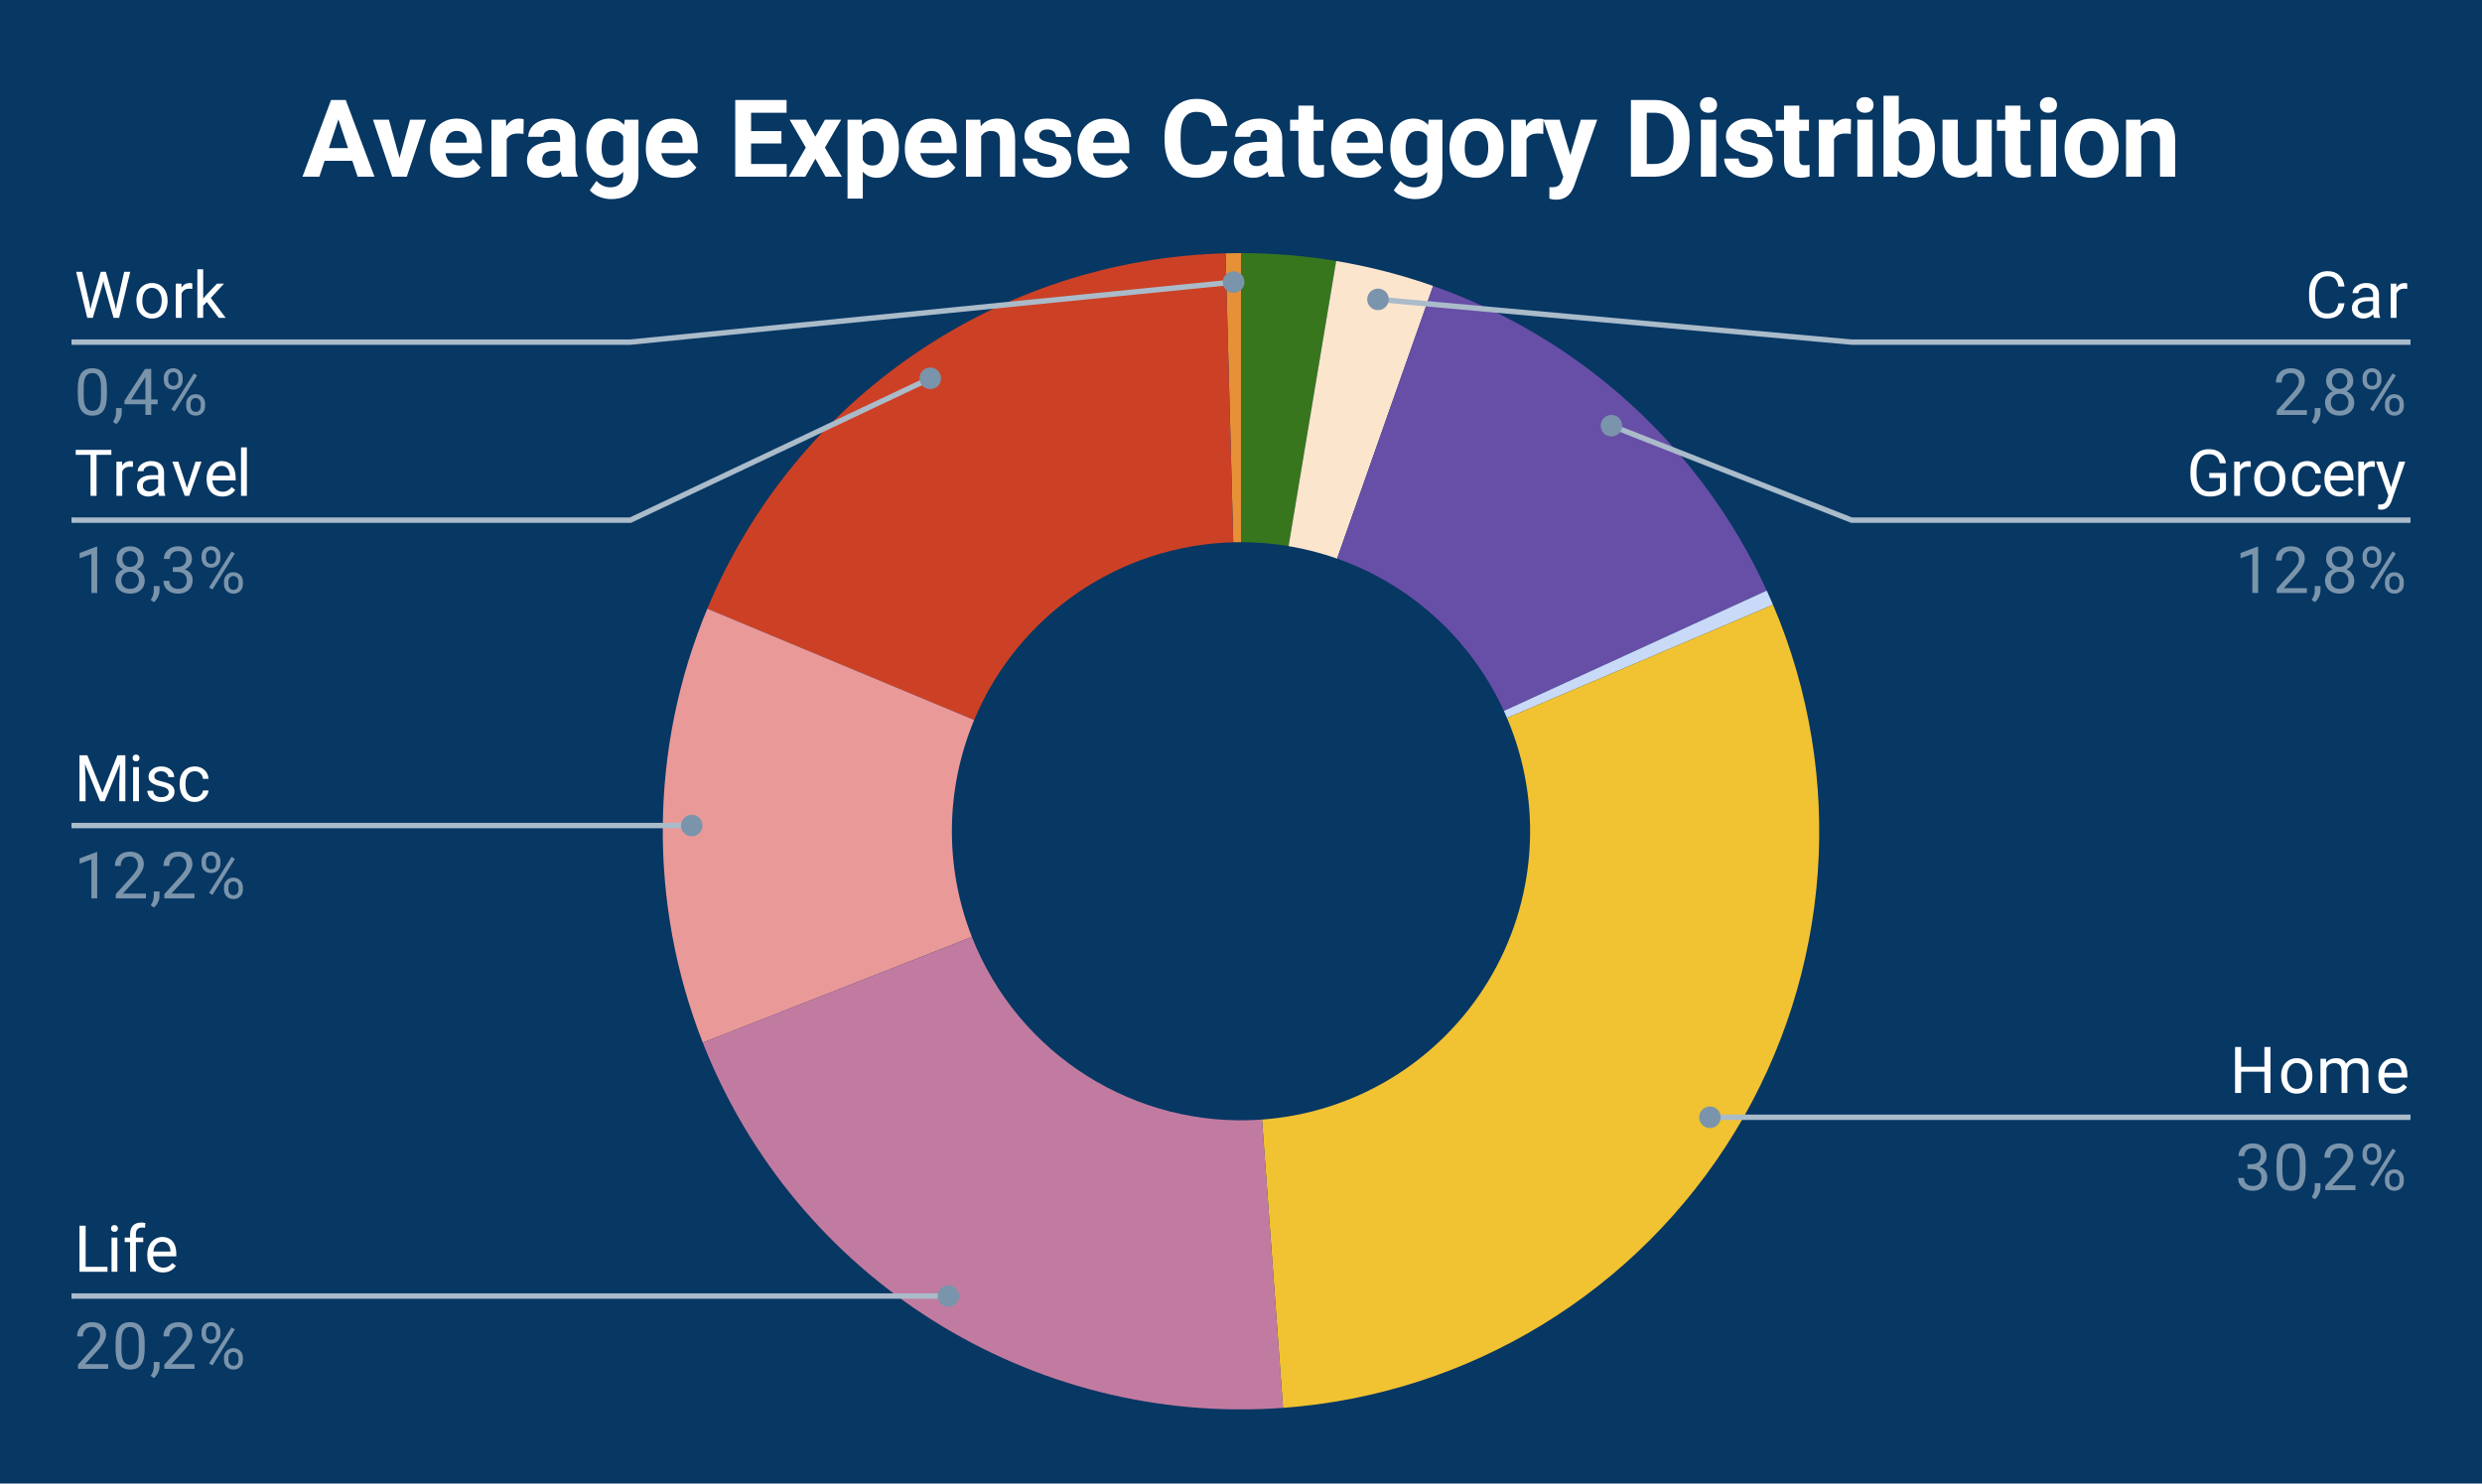 <svg version="1.1" viewBox="0.0 0.0 460.0 275.0" fill="none" stroke="none" stroke-linecap="square" stroke-miterlimit="10" width="460" height="275" xmlns:xlink="http://www.w3.org/1999/xlink" xmlns="http://www.w3.org/2000/svg"><path fill="#073763" d="M0 0L460.0 0L460.0 275.0L0 275.0L0 0Z" fill-rule="nonzero"/><path fill="#38761d" d="M230.0 46.917C235.91 46.917 241.811 47.406 247.64 48.378L238.82 101.231C235.905 100.744 232.955 100.5 230.0 100.5Z" fill-rule="nonzero"/><path fill="#fce5cd" d="M247.64 48.378C253.753 49.399 259.765 50.947 265.61 53.006L247.805 103.545C244.883 102.515 241.876 101.741 238.82 101.231Z" fill-rule="nonzero"/><path fill="#674ea7" d="M265.61 53.006C293.026 62.665 315.342 83.046 327.441 109.475L278.721 131.779C272.671 118.565 261.513 108.374 247.805 103.545Z" fill-rule="nonzero"/><path fill="#c9daf8" d="M327.441 109.475C327.839 110.344 328.226 111.219 328.6 112.098L279.3 133.091C279.113 132.651 278.92 132.214 278.721 131.779Z" fill-rule="nonzero"/><path fill="#f1c232" d="M328.6 112.098C342.156 143.933 339.507 180.354 321.488 209.893C303.469 239.431 272.297 258.452 237.788 260.967L233.894 207.525C251.148 206.268 266.734 196.757 275.744 181.988C284.753 167.219 286.078 149.008 279.3 133.091Z" fill-rule="nonzero"/><path fill="#e69138" d="M227.136 46.955C228.091 46.929 229.045 46.917 230.0 46.917L230.0 100.5C229.523 100.5 229.045 100.506 228.568 100.519Z" fill-rule="nonzero"/><path fill="#cc4125" d="M131.09 112.833C147.338 73.875 184.941 48.083 227.136 46.955L228.568 100.519C207.47 101.083 188.669 113.979 180.545 133.458Z" fill-rule="nonzero"/><path fill="#ea9999" d="M130.255 193.272C120.078 167.368 120.378 138.52 131.09 112.833L180.545 133.458C175.189 146.302 175.039 160.725 180.128 173.677Z" fill-rule="nonzero"/><path fill="#c27ba0" d="M237.788 260.967C190.989 264.377 147.414 236.945 130.255 193.272L180.128 173.677C188.707 195.514 210.494 209.23 233.894 207.525Z" fill-rule="nonzero"/><path fill="#ffffff" d="M16.578 56.229L16.75 57.354L16.984 56.339L18.672 50.385L19.625 50.385L21.266 56.339L21.5 57.37L21.688 56.214L23.016 50.385L24.141 50.385L22.078 58.917L21.047 58.917L19.281 52.698L19.156 52.042L19.016 52.698L17.203 58.917L16.172 58.917L14.109 50.385L15.234 50.385L16.578 56.229ZM25.281 55.682Q25.281 54.76 25.641 54.01Q26.016 53.26 26.672 52.87Q27.328 52.464 28.156 52.464Q29.453 52.464 30.25 53.354Q31.062 54.245 31.062 55.745L31.062 55.823Q31.062 56.745 30.703 57.479Q30.344 58.214 29.688 58.635Q29.031 59.042 28.172 59.042Q26.891 59.042 26.078 58.151Q25.281 57.245 25.281 55.76L25.281 55.682ZM26.375 55.823Q26.375 56.87 26.859 57.51Q27.359 58.151 28.172 58.151Q29.0 58.151 29.484 57.51Q29.969 56.854 29.969 55.682Q29.969 54.651 29.469 54.01Q28.984 53.354 28.156 53.354Q27.359 53.354 26.859 53.995Q26.375 54.62 26.375 55.823ZM35.641 53.542Q35.391 53.51 35.109 53.51Q34.031 53.51 33.656 54.417L33.656 58.917L32.578 58.917L32.578 52.573L33.625 52.573L33.641 53.307Q34.172 52.464 35.156 52.464Q35.469 52.464 35.641 52.542L35.641 53.542ZM38.344 55.979L37.656 56.682L37.656 58.917L36.578 58.917L36.578 49.917L37.656 49.917L37.656 55.354L38.234 54.667L40.219 52.573L41.531 52.573L39.062 55.229L41.828 58.917L40.547 58.917L38.344 55.979Z" fill-rule="nonzero"/><path fill="#7a94ab" d="M19.812 73.276Q19.812 75.182 19.156 76.12Q18.516 77.042 17.125 77.042Q15.766 77.042 15.109 76.135Q14.453 75.229 14.422 73.417L14.422 71.979Q14.422 70.089 15.062 69.182Q15.719 68.26 17.109 68.26Q18.484 68.26 19.141 69.151Q19.797 70.026 19.812 71.87L19.812 73.276ZM18.719 71.792Q18.719 70.417 18.328 69.792Q17.953 69.151 17.109 69.151Q16.281 69.151 15.891 69.792Q15.516 70.417 15.516 71.714L15.516 73.448Q15.516 74.823 15.906 75.495Q16.312 76.151 17.125 76.151Q17.922 76.151 18.312 75.526Q18.703 74.901 18.719 73.573L18.719 71.792ZM21.531 78.62L20.922 78.198Q21.469 77.432 21.5 76.604L21.5 75.635L22.562 75.635L22.562 76.479Q22.562 77.073 22.266 77.667Q21.969 78.26 21.531 78.62ZM28.031 74.057L29.219 74.057L29.219 74.932L28.031 74.932L28.031 76.917L26.953 76.917L26.953 74.932L23.062 74.932L23.062 74.292L26.875 68.385L28.031 68.385L28.031 74.057ZM24.297 74.057L26.953 74.057L26.953 69.87L26.812 70.104L24.297 74.057ZM30.359 70.026Q30.359 69.26 30.844 68.76Q31.344 68.26 32.109 68.26Q32.891 68.26 33.375 68.76Q33.859 69.26 33.859 70.057L33.859 70.479Q33.859 71.245 33.359 71.745Q32.875 72.229 32.125 72.229Q31.359 72.229 30.859 71.745Q30.359 71.245 30.359 70.432L30.359 70.026ZM31.172 70.479Q31.172 70.932 31.422 71.229Q31.688 71.526 32.125 71.526Q32.547 71.526 32.797 71.245Q33.047 70.948 33.047 70.448L33.047 70.026Q33.047 69.573 32.797 69.276Q32.547 68.964 32.109 68.964Q31.672 68.964 31.422 69.276Q31.172 69.573 31.172 70.042L31.172 70.479ZM34.516 74.823Q34.516 74.057 35.0 73.573Q35.5 73.073 36.266 73.073Q37.031 73.073 37.516 73.573Q38.016 74.057 38.016 74.87L38.016 75.276Q38.016 76.042 37.531 76.542Q37.047 77.042 36.281 77.042Q35.516 77.042 35.016 76.557Q34.516 76.057 34.516 75.245L34.516 74.823ZM35.328 75.276Q35.328 75.745 35.578 76.042Q35.844 76.339 36.281 76.339Q36.703 76.339 36.953 76.057Q37.203 75.76 37.203 75.26L37.203 74.823Q37.203 74.354 36.938 74.073Q36.688 73.776 36.266 73.776Q35.844 73.776 35.578 74.073Q35.328 74.354 35.328 74.854L35.328 75.276ZM32.375 76.276L31.75 75.885L35.922 69.214L36.531 69.604L32.375 76.276Z" fill-rule="nonzero"/><path stroke="#aabbca" stroke-width="1.0" stroke-linecap="butt" d="M13.75 63.417L116.833 63.417L228.64 52.284" fill-rule="nonzero"/><path fill="#7a94ab" d="M230.64 52.284C230.64 51.18 229.744 50.284 228.64 50.284C227.535 50.284 226.64 51.18 226.64 52.284C226.64 53.389 227.535 54.284 228.64 54.284C229.744 54.284 230.64 53.389 230.64 52.284" fill-rule="nonzero"/><path fill="#ffffff" d="M20.641 84.307L17.891 84.307L17.891 91.917L16.781 91.917L16.781 84.307L14.031 84.307L14.031 83.385L20.641 83.385L20.641 84.307ZM24.641 86.542Q24.391 86.51 24.109 86.51Q23.031 86.51 22.656 87.417L22.656 91.917L21.578 91.917L21.578 85.573L22.625 85.573L22.641 86.307Q23.172 85.464 24.156 85.464Q24.469 85.464 24.641 85.542L24.641 86.542ZM29.484 91.917Q29.391 91.729 29.328 91.245Q28.578 92.042 27.531 92.042Q26.594 92.042 25.984 91.51Q25.391 90.979 25.391 90.151Q25.391 89.167 26.141 88.62Q26.891 88.073 28.266 88.073L29.312 88.073L29.312 87.573Q29.312 87.01 28.969 86.682Q28.641 86.339 27.969 86.339Q27.391 86.339 27.0 86.635Q26.609 86.917 26.609 87.339L25.516 87.339Q25.516 86.854 25.844 86.417Q26.188 85.979 26.766 85.729Q27.344 85.464 28.031 85.464Q29.141 85.464 29.75 86.01Q30.375 86.557 30.406 87.51L30.406 90.432Q30.406 91.307 30.625 91.823L30.625 91.917L29.484 91.917ZM27.688 91.089Q28.203 91.089 28.656 90.823Q29.109 90.557 29.312 90.135L29.312 88.839L28.469 88.839Q26.469 88.839 26.469 90.01Q26.469 90.51 26.812 90.807Q27.156 91.089 27.688 91.089ZM34.656 90.448L36.234 85.573L37.344 85.573L35.062 91.917L34.234 91.917L31.938 85.573L33.047 85.573L34.656 90.448ZM41.203 92.042Q39.906 92.042 39.094 91.198Q38.297 90.339 38.297 88.917L38.297 88.729Q38.297 87.776 38.656 87.042Q39.016 86.292 39.656 85.885Q40.312 85.464 41.062 85.464Q42.297 85.464 42.984 86.276Q43.672 87.089 43.672 88.604L43.672 89.057L39.375 89.057Q39.406 89.995 39.922 90.573Q40.453 91.151 41.266 91.151Q41.828 91.151 42.219 90.917Q42.625 90.682 42.938 90.292L43.594 90.807Q42.797 92.042 41.203 92.042ZM41.062 86.354Q40.406 86.354 39.953 86.839Q39.516 87.307 39.422 88.167L42.594 88.167L42.594 88.089Q42.547 87.26 42.141 86.807Q41.75 86.354 41.062 86.354ZM45.75 91.917L44.672 91.917L44.672 82.917L45.75 82.917L45.75 91.917Z" fill-rule="nonzero"/><path fill="#7a94ab" d="M18.016 109.917L16.938 109.917L16.938 102.698L14.75 103.495L14.75 102.51L17.859 101.339L18.016 101.339L18.016 109.917ZM26.641 103.604Q26.641 104.245 26.297 104.745Q25.953 105.245 25.391 105.526Q26.047 105.807 26.438 106.37Q26.828 106.917 26.828 107.62Q26.828 108.714 26.078 109.385Q25.344 110.042 24.125 110.042Q22.891 110.042 22.141 109.385Q21.406 108.714 21.406 107.62Q21.406 106.917 21.781 106.37Q22.156 105.807 22.828 105.526Q22.266 105.245 21.938 104.745Q21.609 104.245 21.609 103.604Q21.609 102.526 22.297 101.901Q22.984 101.26 24.125 101.26Q25.25 101.26 25.938 101.901Q26.641 102.526 26.641 103.604ZM25.75 107.589Q25.75 106.87 25.297 106.432Q24.844 105.979 24.109 105.979Q23.375 105.979 22.922 106.432Q22.484 106.87 22.484 107.604Q22.484 108.323 22.922 108.745Q23.359 109.151 24.125 109.151Q24.875 109.151 25.312 108.729Q25.75 108.307 25.75 107.589ZM24.125 102.151Q23.484 102.151 23.078 102.557Q22.688 102.948 22.688 103.635Q22.688 104.276 23.078 104.682Q23.469 105.089 24.109 105.089Q24.766 105.089 25.156 104.682Q25.547 104.276 25.547 103.635Q25.547 102.979 25.141 102.573Q24.734 102.151 24.125 102.151ZM28.531 111.62L27.922 111.198Q28.469 110.432 28.5 109.604L28.5 108.635L29.562 108.635L29.562 109.479Q29.562 110.073 29.266 110.667Q28.969 111.26 28.531 111.62ZM32.031 105.12L32.844 105.12Q33.625 105.104 34.062 104.714Q34.5 104.323 34.5 103.651Q34.5 102.151 33.0 102.151Q32.297 102.151 31.875 102.557Q31.469 102.964 31.469 103.62L30.375 103.62Q30.375 102.604 31.109 101.932Q31.859 101.26 33.0 101.26Q34.203 101.26 34.891 101.901Q35.578 102.542 35.578 103.682Q35.578 104.245 35.219 104.76Q34.859 105.276 34.234 105.542Q34.938 105.76 35.312 106.276Q35.703 106.792 35.703 107.542Q35.703 108.682 34.953 109.37Q34.203 110.042 33.0 110.042Q31.812 110.042 31.047 109.385Q30.297 108.729 30.297 107.667L31.391 107.667Q31.391 108.339 31.828 108.745Q32.266 109.151 33.016 109.151Q33.797 109.151 34.203 108.745Q34.625 108.323 34.625 107.557Q34.625 106.823 34.172 106.432Q33.719 106.026 32.844 106.01L32.031 106.01L32.031 105.12ZM37.359 103.026Q37.359 102.26 37.844 101.76Q38.344 101.26 39.109 101.26Q39.891 101.26 40.375 101.76Q40.859 102.26 40.859 103.057L40.859 103.479Q40.859 104.245 40.359 104.745Q39.875 105.229 39.125 105.229Q38.359 105.229 37.859 104.745Q37.359 104.245 37.359 103.432L37.359 103.026ZM38.172 103.479Q38.172 103.932 38.422 104.229Q38.688 104.526 39.125 104.526Q39.547 104.526 39.797 104.245Q40.047 103.948 40.047 103.448L40.047 103.026Q40.047 102.573 39.797 102.276Q39.547 101.964 39.109 101.964Q38.672 101.964 38.422 102.276Q38.172 102.573 38.172 103.042L38.172 103.479ZM41.516 107.823Q41.516 107.057 42.0 106.573Q42.5 106.073 43.266 106.073Q44.031 106.073 44.516 106.573Q45.016 107.057 45.016 107.87L45.016 108.276Q45.016 109.042 44.531 109.542Q44.047 110.042 43.281 110.042Q42.516 110.042 42.016 109.557Q41.516 109.057 41.516 108.245L41.516 107.823ZM42.328 108.276Q42.328 108.745 42.578 109.042Q42.844 109.339 43.281 109.339Q43.703 109.339 43.953 109.057Q44.203 108.76 44.203 108.26L44.203 107.823Q44.203 107.354 43.938 107.073Q43.688 106.776 43.266 106.776Q42.844 106.776 42.578 107.073Q42.328 107.354 42.328 107.854L42.328 108.276ZM39.375 109.276L38.75 108.885L42.922 102.214L43.531 102.604L39.375 109.276Z" fill-rule="nonzero"/><path stroke="#aabbca" stroke-width="1.0" stroke-linecap="butt" d="M13.75 96.417L116.833 96.417L172.414 70.126" fill-rule="nonzero"/><path fill="#7a94ab" d="M174.414 70.126C174.414 69.022 173.518 68.126 172.414 68.126C171.309 68.126 170.414 69.022 170.414 70.126C170.414 71.231 171.309 72.126 172.414 72.126C173.518 72.126 174.414 71.231 174.414 70.126" fill-rule="nonzero"/><path fill="#ffffff" d="M16.188 139.995L18.984 146.948L21.766 139.995L23.234 139.995L23.234 148.527L22.109 148.527L22.109 145.198L22.219 141.62L19.406 148.527L18.547 148.527L15.75 141.636L15.859 145.198L15.859 148.527L14.734 148.527L14.734 139.995L16.188 139.995ZM25.75 148.527L24.672 148.527L24.672 142.183L25.75 142.183L25.75 148.527ZM24.578 140.511Q24.578 140.245 24.734 140.058Q24.906 139.87 25.219 139.87Q25.531 139.87 25.688 140.058Q25.859 140.245 25.859 140.511Q25.859 140.761 25.688 140.948Q25.531 141.12 25.219 141.12Q24.906 141.12 24.734 140.948Q24.578 140.761 24.578 140.511ZM31.266 146.839Q31.266 146.402 30.922 146.167Q30.594 145.917 29.766 145.745Q28.953 145.573 28.469 145.323Q27.984 145.073 27.75 144.745Q27.531 144.402 27.531 143.933Q27.531 143.152 28.188 142.62Q28.844 142.073 29.875 142.073Q30.953 142.073 31.609 142.636Q32.281 143.183 32.281 144.042L31.203 144.042Q31.203 143.605 30.812 143.292Q30.438 142.964 29.875 142.964Q29.281 142.964 28.938 143.23Q28.609 143.48 28.609 143.886Q28.609 144.277 28.922 144.48Q29.234 144.683 30.047 144.87Q30.859 145.042 31.359 145.292Q31.859 145.542 32.094 145.902Q32.344 146.261 32.344 146.761Q32.344 147.62 31.656 148.136Q30.984 148.652 29.906 148.652Q29.141 148.652 28.547 148.386Q27.969 148.105 27.641 147.62Q27.312 147.136 27.312 146.573L28.391 146.573Q28.422 147.12 28.828 147.448Q29.234 147.761 29.906 147.761Q30.516 147.761 30.891 147.511Q31.266 147.261 31.266 146.839ZM36.109 147.761Q36.688 147.761 37.125 147.417Q37.562 147.058 37.609 146.527L38.641 146.527Q38.609 147.073 38.25 147.573Q37.906 148.058 37.328 148.355Q36.766 148.652 36.109 148.652Q34.812 148.652 34.047 147.792Q33.297 146.917 33.297 145.417L33.297 145.23Q33.297 144.308 33.625 143.589Q33.969 142.87 34.594 142.48Q35.234 142.073 36.109 142.073Q37.172 142.073 37.875 142.714Q38.594 143.339 38.641 144.37L37.609 144.37Q37.562 143.745 37.141 143.355Q36.719 142.964 36.109 142.964Q35.281 142.964 34.828 143.558Q34.375 144.152 34.375 145.277L34.375 145.48Q34.375 146.573 34.828 147.167Q35.281 147.761 36.109 147.761Z" fill-rule="nonzero"/><path fill="#7a94ab" d="M18.016 166.527L16.938 166.527L16.938 159.308L14.75 160.105L14.75 159.12L17.859 157.948L18.016 157.948L18.016 166.527ZM27.047 166.527L21.453 166.527L21.453 165.745L24.406 162.464Q25.062 161.714 25.312 161.261Q25.562 160.792 25.562 160.292Q25.562 159.62 25.156 159.198Q24.766 158.761 24.078 158.761Q23.281 158.761 22.828 159.23Q22.375 159.683 22.375 160.511L21.297 160.511Q21.297 159.323 22.047 158.605Q22.812 157.87 24.078 157.87Q25.281 157.87 25.969 158.495Q26.656 159.12 26.656 160.167Q26.656 161.417 25.047 163.167L22.766 165.636L27.047 165.636L27.047 166.527ZM28.531 168.23L27.922 167.808Q28.469 167.042 28.5 166.214L28.5 165.245L29.562 165.245L29.562 166.089Q29.562 166.683 29.266 167.277Q28.969 167.87 28.531 168.23ZM36.047 166.527L30.453 166.527L30.453 165.745L33.406 162.464Q34.062 161.714 34.312 161.261Q34.562 160.792 34.562 160.292Q34.562 159.62 34.156 159.198Q33.766 158.761 33.078 158.761Q32.281 158.761 31.828 159.23Q31.375 159.683 31.375 160.511L30.297 160.511Q30.297 159.323 31.047 158.605Q31.812 157.87 33.078 157.87Q34.281 157.87 34.969 158.495Q35.656 159.12 35.656 160.167Q35.656 161.417 34.047 163.167L31.766 165.636L36.047 165.636L36.047 166.527ZM37.359 159.636Q37.359 158.87 37.844 158.37Q38.344 157.87 39.109 157.87Q39.891 157.87 40.375 158.37Q40.859 158.87 40.859 159.667L40.859 160.089Q40.859 160.855 40.359 161.355Q39.875 161.839 39.125 161.839Q38.359 161.839 37.859 161.355Q37.359 160.855 37.359 160.042L37.359 159.636ZM38.172 160.089Q38.172 160.542 38.422 160.839Q38.688 161.136 39.125 161.136Q39.547 161.136 39.797 160.855Q40.047 160.558 40.047 160.058L40.047 159.636Q40.047 159.183 39.797 158.886Q39.547 158.573 39.109 158.573Q38.672 158.573 38.422 158.886Q38.172 159.183 38.172 159.652L38.172 160.089ZM41.516 164.433Q41.516 163.667 42.0 163.183Q42.5 162.683 43.266 162.683Q44.031 162.683 44.516 163.183Q45.016 163.667 45.016 164.48L45.016 164.886Q45.016 165.652 44.531 166.152Q44.047 166.652 43.281 166.652Q42.516 166.652 42.016 166.167Q41.516 165.667 41.516 164.855L41.516 164.433ZM42.328 164.886Q42.328 165.355 42.578 165.652Q42.844 165.948 43.281 165.948Q43.703 165.948 43.953 165.667Q44.203 165.37 44.203 164.87L44.203 164.433Q44.203 163.964 43.938 163.683Q43.688 163.386 43.266 163.386Q42.844 163.386 42.578 163.683Q42.328 163.964 42.328 164.464L42.328 164.886ZM39.375 165.886L38.75 165.495L42.922 158.823L43.531 159.214L39.375 165.886Z" fill-rule="nonzero"/><path stroke="#aabbca" stroke-width="1.0" stroke-linecap="butt" d="M13.75 153.027L116.833 153.027L128.197 153.027" fill-rule="nonzero"/><path fill="#7a94ab" d="M130.197 153.027C130.197 151.922 129.302 151.027 128.197 151.027C127.093 151.027 126.197 151.922 126.197 153.027C126.197 154.131 127.093 155.027 128.197 155.027C129.302 155.027 130.197 154.131 130.197 153.027" fill-rule="nonzero"/><path fill="#ffffff" d="M15.875 234.819L19.922 234.819L19.922 235.741L14.734 235.741L14.734 227.209L15.875 227.209L15.875 234.819ZM21.75 235.741L20.672 235.741L20.672 229.397L21.75 229.397L21.75 235.741ZM20.578 227.725Q20.578 227.459 20.734 227.272Q20.906 227.084 21.219 227.084Q21.531 227.084 21.688 227.272Q21.859 227.459 21.859 227.725Q21.859 227.975 21.688 228.163Q21.531 228.334 21.219 228.334Q20.906 228.334 20.734 228.163Q20.578 227.975 20.578 227.725ZM24.109 235.741L24.109 230.241L23.109 230.241L23.109 229.397L24.109 229.397L24.109 228.756Q24.109 227.725 24.641 227.178Q25.188 226.616 26.188 226.616Q26.562 226.616 26.938 226.709L26.875 227.6Q26.594 227.538 26.297 227.538Q25.766 227.538 25.469 227.85Q25.188 228.163 25.188 228.725L25.188 229.397L26.547 229.397L26.547 230.241L25.188 230.241L25.188 235.741L24.109 235.741ZM30.203 235.866Q28.906 235.866 28.094 235.022Q27.297 234.163 27.297 232.741L27.297 232.553Q27.297 231.6 27.656 230.866Q28.016 230.116 28.656 229.709Q29.312 229.288 30.062 229.288Q31.297 229.288 31.984 230.1Q32.672 230.913 32.672 232.428L32.672 232.881L28.375 232.881Q28.406 233.819 28.922 234.397Q29.453 234.975 30.266 234.975Q30.828 234.975 31.219 234.741Q31.625 234.506 31.938 234.116L32.594 234.631Q31.797 235.866 30.203 235.866ZM30.062 230.178Q29.406 230.178 28.953 230.663Q28.516 231.131 28.422 231.991L31.594 231.991L31.594 231.913Q31.547 231.084 31.141 230.631Q30.75 230.178 30.062 230.178Z" fill-rule="nonzero"/><path fill="#7a94ab" d="M20.047 253.741L14.453 253.741L14.453 252.959L17.406 249.678Q18.062 248.928 18.312 248.475Q18.562 248.006 18.562 247.506Q18.562 246.834 18.156 246.413Q17.766 245.975 17.078 245.975Q16.281 245.975 15.828 246.444Q15.375 246.897 15.375 247.725L14.297 247.725Q14.297 246.538 15.047 245.819Q15.812 245.084 17.078 245.084Q18.281 245.084 18.969 245.709Q19.656 246.334 19.656 247.381Q19.656 248.631 18.047 250.381L15.766 252.85L20.047 252.85L20.047 253.741ZM26.812 250.1Q26.812 252.006 26.156 252.944Q25.516 253.866 24.125 253.866Q22.766 253.866 22.109 252.959Q21.453 252.053 21.422 250.241L21.422 248.803Q21.422 246.913 22.062 246.006Q22.719 245.084 24.109 245.084Q25.484 245.084 26.141 245.975Q26.797 246.85 26.812 248.694L26.812 250.1ZM25.719 248.616Q25.719 247.241 25.328 246.616Q24.953 245.975 24.109 245.975Q23.281 245.975 22.891 246.616Q22.516 247.241 22.516 248.538L22.516 250.272Q22.516 251.647 22.906 252.319Q23.312 252.975 24.125 252.975Q24.922 252.975 25.312 252.35Q25.703 251.725 25.719 250.397L25.719 248.616ZM28.531 255.444L27.922 255.022Q28.469 254.256 28.5 253.428L28.5 252.459L29.562 252.459L29.562 253.303Q29.562 253.897 29.266 254.491Q28.969 255.084 28.531 255.444ZM36.047 253.741L30.453 253.741L30.453 252.959L33.406 249.678Q34.062 248.928 34.312 248.475Q34.562 248.006 34.562 247.506Q34.562 246.834 34.156 246.413Q33.766 245.975 33.078 245.975Q32.281 245.975 31.828 246.444Q31.375 246.897 31.375 247.725L30.297 247.725Q30.297 246.538 31.047 245.819Q31.812 245.084 33.078 245.084Q34.281 245.084 34.969 245.709Q35.656 246.334 35.656 247.381Q35.656 248.631 34.047 250.381L31.766 252.85L36.047 252.85L36.047 253.741ZM37.359 246.85Q37.359 246.084 37.844 245.584Q38.344 245.084 39.109 245.084Q39.891 245.084 40.375 245.584Q40.859 246.084 40.859 246.881L40.859 247.303Q40.859 248.069 40.359 248.569Q39.875 249.053 39.125 249.053Q38.359 249.053 37.859 248.569Q37.359 248.069 37.359 247.256L37.359 246.85ZM38.172 247.303Q38.172 247.756 38.422 248.053Q38.688 248.35 39.125 248.35Q39.547 248.35 39.797 248.069Q40.047 247.772 40.047 247.272L40.047 246.85Q40.047 246.397 39.797 246.1Q39.547 245.788 39.109 245.788Q38.672 245.788 38.422 246.1Q38.172 246.397 38.172 246.866L38.172 247.303ZM41.516 251.647Q41.516 250.881 42.0 250.397Q42.5 249.897 43.266 249.897Q44.031 249.897 44.516 250.397Q45.016 250.881 45.016 251.694L45.016 252.1Q45.016 252.866 44.531 253.366Q44.047 253.866 43.281 253.866Q42.516 253.866 42.016 253.381Q41.516 252.881 41.516 252.069L41.516 251.647ZM42.328 252.1Q42.328 252.569 42.578 252.866Q42.844 253.163 43.281 253.163Q43.703 253.163 43.953 252.881Q44.203 252.584 44.203 252.084L44.203 251.647Q44.203 251.178 43.938 250.897Q43.688 250.6 43.266 250.6Q42.844 250.6 42.578 250.897Q42.328 251.178 42.328 251.678L42.328 252.1ZM39.375 253.1L38.75 252.709L42.922 246.038L43.531 246.428L39.375 253.1Z" fill-rule="nonzero"/><path stroke="#aabbca" stroke-width="1.0" stroke-linecap="butt" d="M13.75 240.241L116.833 240.241L175.761 240.241" fill-rule="nonzero"/><path fill="#7a94ab" d="M177.761 240.241C177.761 239.136 176.866 238.241 175.761 238.241C174.657 238.241 173.761 239.136 173.761 240.241C173.761 241.345 174.657 242.241 175.761 242.241C176.866 242.241 177.761 241.345 177.761 240.241" fill-rule="nonzero"/><path fill="#ffffff" d="M434.516 56.214Q434.359 57.557 433.516 58.307Q432.672 59.042 431.281 59.042Q429.766 59.042 428.859 57.964Q427.953 56.87 427.953 55.042L427.953 54.229Q427.953 53.042 428.375 52.135Q428.797 51.229 429.578 50.745Q430.359 50.26 431.375 50.26Q432.734 50.26 433.547 51.026Q434.375 51.792 434.516 53.12L433.391 53.12Q433.234 52.104 432.75 51.651Q432.266 51.198 431.375 51.198Q430.297 51.198 429.688 51.995Q429.078 52.792 429.078 54.26L429.078 55.089Q429.078 56.479 429.656 57.307Q430.234 58.12 431.281 58.12Q432.219 58.12 432.719 57.698Q433.219 57.26 433.391 56.214L434.516 56.214ZM439.984 58.917Q439.891 58.729 439.828 58.245Q439.078 59.042 438.031 59.042Q437.094 59.042 436.484 58.51Q435.891 57.979 435.891 57.151Q435.891 56.167 436.641 55.62Q437.391 55.073 438.766 55.073L439.812 55.073L439.812 54.573Q439.812 54.01 439.469 53.682Q439.141 53.339 438.469 53.339Q437.891 53.339 437.5 53.635Q437.109 53.917 437.109 54.339L436.016 54.339Q436.016 53.854 436.344 53.417Q436.688 52.979 437.266 52.729Q437.844 52.464 438.531 52.464Q439.641 52.464 440.25 53.01Q440.875 53.557 440.906 54.51L440.906 57.432Q440.906 58.307 441.125 58.823L441.125 58.917L439.984 58.917ZM438.188 58.089Q438.703 58.089 439.156 57.823Q439.609 57.557 439.812 57.135L439.812 55.839L438.969 55.839Q436.969 55.839 436.969 57.01Q436.969 57.51 437.312 57.807Q437.656 58.089 438.188 58.089ZM446.141 53.542Q445.891 53.51 445.609 53.51Q444.531 53.51 444.156 54.417L444.156 58.917L443.078 58.917L443.078 52.573L444.125 52.573L444.141 53.307Q444.672 52.464 445.656 52.464Q445.969 52.464 446.141 52.542L446.141 53.542Z" fill-rule="nonzero"/><path fill="#7a94ab" d="M427.547 76.917L421.953 76.917L421.953 76.135L424.906 72.854Q425.562 72.104 425.812 71.651Q426.062 71.182 426.062 70.682Q426.062 70.01 425.656 69.589Q425.266 69.151 424.578 69.151Q423.781 69.151 423.328 69.62Q422.875 70.073 422.875 70.901L421.797 70.901Q421.797 69.714 422.547 68.995Q423.312 68.26 424.578 68.26Q425.781 68.26 426.469 68.885Q427.156 69.51 427.156 70.557Q427.156 71.807 425.547 73.557L423.266 76.026L427.547 76.026L427.547 76.917ZM429.031 78.62L428.422 78.198Q428.969 77.432 429.0 76.604L429.0 75.635L430.062 75.635L430.062 76.479Q430.062 77.073 429.766 77.667Q429.469 78.26 429.031 78.62ZM436.141 70.604Q436.141 71.245 435.797 71.745Q435.453 72.245 434.891 72.526Q435.547 72.807 435.938 73.37Q436.328 73.917 436.328 74.62Q436.328 75.714 435.578 76.385Q434.844 77.042 433.625 77.042Q432.391 77.042 431.641 76.385Q430.906 75.714 430.906 74.62Q430.906 73.917 431.281 73.37Q431.656 72.807 432.328 72.526Q431.766 72.245 431.438 71.745Q431.109 71.245 431.109 70.604Q431.109 69.526 431.797 68.901Q432.484 68.26 433.625 68.26Q434.75 68.26 435.438 68.901Q436.141 69.526 436.141 70.604ZM435.25 74.589Q435.25 73.87 434.797 73.432Q434.344 72.979 433.609 72.979Q432.875 72.979 432.422 73.432Q431.984 73.87 431.984 74.604Q431.984 75.323 432.422 75.745Q432.859 76.151 433.625 76.151Q434.375 76.151 434.812 75.729Q435.25 75.307 435.25 74.589ZM433.625 69.151Q432.984 69.151 432.578 69.557Q432.188 69.948 432.188 70.635Q432.188 71.276 432.578 71.682Q432.969 72.089 433.609 72.089Q434.266 72.089 434.656 71.682Q435.047 71.276 435.047 70.635Q435.047 69.979 434.641 69.573Q434.234 69.151 433.625 69.151ZM437.859 70.026Q437.859 69.26 438.344 68.76Q438.844 68.26 439.609 68.26Q440.391 68.26 440.875 68.76Q441.359 69.26 441.359 70.057L441.359 70.479Q441.359 71.245 440.859 71.745Q440.375 72.229 439.625 72.229Q438.859 72.229 438.359 71.745Q437.859 71.245 437.859 70.432L437.859 70.026ZM438.672 70.479Q438.672 70.932 438.922 71.229Q439.188 71.526 439.625 71.526Q440.047 71.526 440.297 71.245Q440.547 70.948 440.547 70.448L440.547 70.026Q440.547 69.573 440.297 69.276Q440.047 68.964 439.609 68.964Q439.172 68.964 438.922 69.276Q438.672 69.573 438.672 70.042L438.672 70.479ZM442.016 74.823Q442.016 74.057 442.5 73.573Q443.0 73.073 443.766 73.073Q444.531 73.073 445.016 73.573Q445.516 74.057 445.516 74.87L445.516 75.276Q445.516 76.042 445.031 76.542Q444.547 77.042 443.781 77.042Q443.016 77.042 442.516 76.557Q442.016 76.057 442.016 75.245L442.016 74.823ZM442.828 75.276Q442.828 75.745 443.078 76.042Q443.344 76.339 443.781 76.339Q444.203 76.339 444.453 76.057Q444.703 75.76 444.703 75.26L444.703 74.823Q444.703 74.354 444.438 74.073Q444.188 73.776 443.766 73.776Q443.344 73.776 443.078 74.073Q442.828 74.354 442.828 74.854L442.828 75.276ZM439.875 76.276L439.25 75.885L443.422 69.214L444.031 69.604L439.875 76.276Z" fill-rule="nonzero"/><path stroke="#aabbca" stroke-width="1.0" stroke-linecap="butt" d="M446.25 63.417L343.167 63.417L255.389 55.492" fill-rule="nonzero"/><path fill="#7a94ab" d="M257.389 55.492C257.389 54.387 256.494 53.492 255.389 53.492C254.285 53.492 253.389 54.387 253.389 55.492C253.389 56.596 254.285 57.492 255.389 57.492C256.494 57.492 257.389 56.596 257.389 55.492" fill-rule="nonzero"/><path fill="#ffffff" d="M412.547 90.792Q412.109 91.417 411.328 91.729Q410.547 92.042 409.516 92.042Q408.484 92.042 407.672 91.557Q406.859 91.057 406.422 90.151Q405.984 89.245 405.969 88.057L405.969 87.323Q405.969 85.385 406.859 84.323Q407.766 83.26 409.391 83.26Q410.734 83.26 411.547 83.948Q412.359 84.635 412.547 85.885L411.422 85.885Q411.094 84.198 409.406 84.198Q408.266 84.198 407.688 84.995Q407.109 85.776 407.094 87.292L407.094 87.979Q407.094 89.417 407.75 90.276Q408.406 91.12 409.531 91.12Q410.156 91.12 410.625 90.979Q411.109 90.839 411.422 90.495L411.422 88.589L409.453 88.589L409.453 87.667L412.547 87.667L412.547 90.792ZM417.141 86.542Q416.891 86.51 416.609 86.51Q415.531 86.51 415.156 87.417L415.156 91.917L414.078 91.917L414.078 85.573L415.125 85.573L415.141 86.307Q415.672 85.464 416.656 85.464Q416.969 85.464 417.141 85.542L417.141 86.542ZM417.781 88.682Q417.781 87.76 418.141 87.01Q418.516 86.26 419.172 85.87Q419.828 85.464 420.656 85.464Q421.953 85.464 422.75 86.354Q423.562 87.245 423.562 88.745L423.562 88.823Q423.562 89.745 423.203 90.479Q422.844 91.214 422.188 91.635Q421.531 92.042 420.672 92.042Q419.391 92.042 418.578 91.151Q417.781 90.245 417.781 88.76L417.781 88.682ZM418.875 88.823Q418.875 89.87 419.359 90.51Q419.859 91.151 420.672 91.151Q421.5 91.151 421.984 90.51Q422.469 89.854 422.469 88.682Q422.469 87.651 421.969 87.01Q421.484 86.354 420.656 86.354Q419.859 86.354 419.359 86.995Q418.875 87.62 418.875 88.823ZM427.609 91.151Q428.188 91.151 428.625 90.807Q429.062 90.448 429.109 89.917L430.141 89.917Q430.109 90.464 429.75 90.964Q429.406 91.448 428.828 91.745Q428.266 92.042 427.609 92.042Q426.312 92.042 425.547 91.182Q424.797 90.307 424.797 88.807L424.797 88.62Q424.797 87.698 425.125 86.979Q425.469 86.26 426.094 85.87Q426.734 85.464 427.609 85.464Q428.672 85.464 429.375 86.104Q430.094 86.729 430.141 87.76L429.109 87.76Q429.062 87.135 428.641 86.745Q428.219 86.354 427.609 86.354Q426.781 86.354 426.328 86.948Q425.875 87.542 425.875 88.667L425.875 88.87Q425.875 89.964 426.328 90.557Q426.781 91.151 427.609 91.151ZM433.703 92.042Q432.406 92.042 431.594 91.198Q430.797 90.339 430.797 88.917L430.797 88.729Q430.797 87.776 431.156 87.042Q431.516 86.292 432.156 85.885Q432.812 85.464 433.562 85.464Q434.797 85.464 435.484 86.276Q436.172 87.089 436.172 88.604L436.172 89.057L431.875 89.057Q431.906 89.995 432.422 90.573Q432.953 91.151 433.766 91.151Q434.328 91.151 434.719 90.917Q435.125 90.682 435.438 90.292L436.094 90.807Q435.297 92.042 433.703 92.042ZM433.562 86.354Q432.906 86.354 432.453 86.839Q432.016 87.307 431.922 88.167L435.094 88.167L435.094 88.089Q435.047 87.26 434.641 86.807Q434.25 86.354 433.562 86.354ZM440.141 86.542Q439.891 86.51 439.609 86.51Q438.531 86.51 438.156 87.417L438.156 91.917L437.078 91.917L437.078 85.573L438.125 85.573L438.141 86.307Q438.672 85.464 439.656 85.464Q439.969 85.464 440.141 85.542L440.141 86.542ZM443.141 90.323L444.625 85.573L445.781 85.573L443.234 92.901Q442.641 94.479 441.359 94.479L441.141 94.464L440.75 94.385L440.75 93.51L441.031 93.526Q441.594 93.526 441.891 93.307Q442.203 93.089 442.406 92.495L442.641 91.839L440.375 85.573L441.562 85.573L443.141 90.323Z" fill-rule="nonzero"/><path fill="#7a94ab" d="M418.516 109.917L417.438 109.917L417.438 102.698L415.25 103.495L415.25 102.51L418.359 101.339L418.516 101.339L418.516 109.917ZM427.547 109.917L421.953 109.917L421.953 109.135L424.906 105.854Q425.562 105.104 425.812 104.651Q426.062 104.182 426.062 103.682Q426.062 103.01 425.656 102.589Q425.266 102.151 424.578 102.151Q423.781 102.151 423.328 102.62Q422.875 103.073 422.875 103.901L421.797 103.901Q421.797 102.714 422.547 101.995Q423.312 101.26 424.578 101.26Q425.781 101.26 426.469 101.885Q427.156 102.51 427.156 103.557Q427.156 104.807 425.547 106.557L423.266 109.026L427.547 109.026L427.547 109.917ZM429.031 111.62L428.422 111.198Q428.969 110.432 429.0 109.604L429.0 108.635L430.062 108.635L430.062 109.479Q430.062 110.073 429.766 110.667Q429.469 111.26 429.031 111.62ZM436.141 103.604Q436.141 104.245 435.797 104.745Q435.453 105.245 434.891 105.526Q435.547 105.807 435.938 106.37Q436.328 106.917 436.328 107.62Q436.328 108.714 435.578 109.385Q434.844 110.042 433.625 110.042Q432.391 110.042 431.641 109.385Q430.906 108.714 430.906 107.62Q430.906 106.917 431.281 106.37Q431.656 105.807 432.328 105.526Q431.766 105.245 431.438 104.745Q431.109 104.245 431.109 103.604Q431.109 102.526 431.797 101.901Q432.484 101.26 433.625 101.26Q434.75 101.26 435.438 101.901Q436.141 102.526 436.141 103.604ZM435.25 107.589Q435.25 106.87 434.797 106.432Q434.344 105.979 433.609 105.979Q432.875 105.979 432.422 106.432Q431.984 106.87 431.984 107.604Q431.984 108.323 432.422 108.745Q432.859 109.151 433.625 109.151Q434.375 109.151 434.812 108.729Q435.25 108.307 435.25 107.589ZM433.625 102.151Q432.984 102.151 432.578 102.557Q432.188 102.948 432.188 103.635Q432.188 104.276 432.578 104.682Q432.969 105.089 433.609 105.089Q434.266 105.089 434.656 104.682Q435.047 104.276 435.047 103.635Q435.047 102.979 434.641 102.573Q434.234 102.151 433.625 102.151ZM437.859 103.026Q437.859 102.26 438.344 101.76Q438.844 101.26 439.609 101.26Q440.391 101.26 440.875 101.76Q441.359 102.26 441.359 103.057L441.359 103.479Q441.359 104.245 440.859 104.745Q440.375 105.229 439.625 105.229Q438.859 105.229 438.359 104.745Q437.859 104.245 437.859 103.432L437.859 103.026ZM438.672 103.479Q438.672 103.932 438.922 104.229Q439.188 104.526 439.625 104.526Q440.047 104.526 440.297 104.245Q440.547 103.948 440.547 103.448L440.547 103.026Q440.547 102.573 440.297 102.276Q440.047 101.964 439.609 101.964Q439.172 101.964 438.922 102.276Q438.672 102.573 438.672 103.042L438.672 103.479ZM442.016 107.823Q442.016 107.057 442.5 106.573Q443.0 106.073 443.766 106.073Q444.531 106.073 445.016 106.573Q445.516 107.057 445.516 107.87L445.516 108.276Q445.516 109.042 445.031 109.542Q444.547 110.042 443.781 110.042Q443.016 110.042 442.516 109.557Q442.016 109.057 442.016 108.245L442.016 107.823ZM442.828 108.276Q442.828 108.745 443.078 109.042Q443.344 109.339 443.781 109.339Q444.203 109.339 444.453 109.057Q444.703 108.76 444.703 108.26L444.703 107.823Q444.703 107.354 444.438 107.073Q444.188 106.776 443.766 106.776Q443.344 106.776 443.078 107.073Q442.828 107.354 442.828 107.854L442.828 108.276ZM439.875 109.276L439.25 108.885L443.422 102.214L444.031 102.604L439.875 109.276Z" fill-rule="nonzero"/><path stroke="#aabbca" stroke-width="1.0" stroke-linecap="butt" d="M446.25 96.417L343.167 96.417L298.656 78.908" fill-rule="nonzero"/><path fill="#7a94ab" d="M300.656 78.908C300.656 77.804 299.761 76.908 298.656 76.908C297.551 76.908 296.656 77.804 296.656 78.908C296.656 80.013 297.551 80.908 298.656 80.908C299.761 80.908 300.656 80.013 300.656 78.908" fill-rule="nonzero"/><path fill="#ffffff" d="M420.797 202.602L419.672 202.602L419.672 198.665L415.359 198.665L415.359 202.602L414.234 202.602L414.234 194.071L415.359 194.071L415.359 197.743L419.672 197.743L419.672 194.071L420.797 194.071L420.797 202.602ZM422.781 199.368Q422.781 198.446 423.141 197.696Q423.516 196.946 424.172 196.555Q424.828 196.149 425.656 196.149Q426.953 196.149 427.75 197.04Q428.562 197.93 428.562 199.43L428.562 199.508Q428.562 200.43 428.203 201.165Q427.844 201.899 427.188 202.321Q426.531 202.727 425.672 202.727Q424.391 202.727 423.578 201.837Q422.781 200.93 422.781 199.446L422.781 199.368ZM423.875 199.508Q423.875 200.555 424.359 201.196Q424.859 201.837 425.672 201.837Q426.5 201.837 426.984 201.196Q427.469 200.54 427.469 199.368Q427.469 198.337 426.969 197.696Q426.484 197.04 425.656 197.04Q424.859 197.04 424.359 197.68Q423.875 198.305 423.875 199.508ZM431.094 196.258L431.125 196.962Q431.812 196.149 433.0 196.149Q434.328 196.149 434.812 197.165Q435.125 196.712 435.625 196.43Q436.141 196.149 436.828 196.149Q438.922 196.149 438.953 198.352L438.953 202.602L437.875 202.602L437.875 198.415Q437.875 197.743 437.562 197.415Q437.25 197.071 436.516 197.071Q435.906 197.071 435.5 197.43Q435.109 197.79 435.047 198.399L435.047 202.602L433.969 202.602L433.969 198.446Q433.969 197.071 432.609 197.071Q431.547 197.071 431.156 197.977L431.156 202.602L430.062 202.602L430.062 196.258L431.094 196.258ZM443.703 202.727Q442.406 202.727 441.594 201.883Q440.797 201.024 440.797 199.602L440.797 199.415Q440.797 198.462 441.156 197.727Q441.516 196.977 442.156 196.571Q442.812 196.149 443.562 196.149Q444.797 196.149 445.484 196.962Q446.172 197.774 446.172 199.29L446.172 199.743L441.875 199.743Q441.906 200.68 442.422 201.258Q442.953 201.837 443.766 201.837Q444.328 201.837 444.719 201.602Q445.125 201.368 445.438 200.977L446.094 201.493Q445.297 202.727 443.703 202.727ZM443.562 197.04Q442.906 197.04 442.453 197.524Q442.016 197.993 441.922 198.852L445.094 198.852L445.094 198.774Q445.047 197.946 444.641 197.493Q444.25 197.04 443.562 197.04Z" fill-rule="nonzero"/><path fill="#7a94ab" d="M416.531 215.805L417.344 215.805Q418.125 215.79 418.562 215.399Q419.0 215.008 419.0 214.337Q419.0 212.837 417.5 212.837Q416.797 212.837 416.375 213.243Q415.969 213.649 415.969 214.305L414.875 214.305Q414.875 213.29 415.609 212.618Q416.359 211.946 417.5 211.946Q418.703 211.946 419.391 212.587Q420.078 213.227 420.078 214.368Q420.078 214.93 419.719 215.446Q419.359 215.962 418.734 216.227Q419.438 216.446 419.812 216.962Q420.203 217.477 420.203 218.227Q420.203 219.368 419.453 220.055Q418.703 220.727 417.5 220.727Q416.312 220.727 415.547 220.071Q414.797 219.415 414.797 218.352L415.891 218.352Q415.891 219.024 416.328 219.43Q416.766 219.837 417.516 219.837Q418.297 219.837 418.703 219.43Q419.125 219.008 419.125 218.243Q419.125 217.508 418.672 217.118Q418.219 216.712 417.344 216.696L416.531 216.696L416.531 215.805ZM427.312 216.962Q427.312 218.868 426.656 219.805Q426.016 220.727 424.625 220.727Q423.266 220.727 422.609 219.821Q421.953 218.915 421.922 217.102L421.922 215.665Q421.922 213.774 422.562 212.868Q423.219 211.946 424.609 211.946Q425.984 211.946 426.641 212.837Q427.297 213.712 427.312 215.555L427.312 216.962ZM426.219 215.477Q426.219 214.102 425.828 213.477Q425.453 212.837 424.609 212.837Q423.781 212.837 423.391 213.477Q423.016 214.102 423.016 215.399L423.016 217.133Q423.016 218.508 423.406 219.18Q423.812 219.837 424.625 219.837Q425.422 219.837 425.812 219.212Q426.203 218.587 426.219 217.258L426.219 215.477ZM429.031 222.305L428.422 221.883Q428.969 221.118 429.0 220.29L429.0 219.321L430.062 219.321L430.062 220.165Q430.062 220.758 429.766 221.352Q429.469 221.946 429.031 222.305ZM436.547 220.602L430.953 220.602L430.953 219.821L433.906 216.54Q434.562 215.79 434.812 215.337Q435.062 214.868 435.062 214.368Q435.062 213.696 434.656 213.274Q434.266 212.837 433.578 212.837Q432.781 212.837 432.328 213.305Q431.875 213.758 431.875 214.587L430.797 214.587Q430.797 213.399 431.547 212.68Q432.312 211.946 433.578 211.946Q434.781 211.946 435.469 212.571Q436.156 213.196 436.156 214.243Q436.156 215.493 434.547 217.243L432.266 219.712L436.547 219.712L436.547 220.602ZM437.859 213.712Q437.859 212.946 438.344 212.446Q438.844 211.946 439.609 211.946Q440.391 211.946 440.875 212.446Q441.359 212.946 441.359 213.743L441.359 214.165Q441.359 214.93 440.859 215.43Q440.375 215.915 439.625 215.915Q438.859 215.915 438.359 215.43Q437.859 214.93 437.859 214.118L437.859 213.712ZM438.672 214.165Q438.672 214.618 438.922 214.915Q439.188 215.212 439.625 215.212Q440.047 215.212 440.297 214.93Q440.547 214.633 440.547 214.133L440.547 213.712Q440.547 213.258 440.297 212.962Q440.047 212.649 439.609 212.649Q439.172 212.649 438.922 212.962Q438.672 213.258 438.672 213.727L438.672 214.165ZM442.016 218.508Q442.016 217.743 442.5 217.258Q443.0 216.758 443.766 216.758Q444.531 216.758 445.016 217.258Q445.516 217.743 445.516 218.555L445.516 218.962Q445.516 219.727 445.031 220.227Q444.547 220.727 443.781 220.727Q443.016 220.727 442.516 220.243Q442.016 219.743 442.016 218.93L442.016 218.508ZM442.828 218.962Q442.828 219.43 443.078 219.727Q443.344 220.024 443.781 220.024Q444.203 220.024 444.453 219.743Q444.703 219.446 444.703 218.946L444.703 218.508Q444.703 218.04 444.438 217.758Q444.188 217.462 443.766 217.462Q443.344 217.462 443.078 217.758Q442.828 218.04 442.828 218.54L442.828 218.962ZM439.875 219.962L439.25 219.571L443.422 212.899L444.031 213.29L439.875 219.962Z" fill-rule="nonzero"/><path stroke="#aabbca" stroke-width="1.0" stroke-linecap="butt" d="M446.25 207.102L343.167 207.102L316.913 207.102" fill-rule="nonzero"/><path fill="#7a94ab" d="M318.913 207.102C318.913 205.998 318.018 205.102 316.913 205.102C315.809 205.102 314.913 205.998 314.913 207.102C314.913 208.207 315.809 209.102 316.913 209.102C318.018 209.102 318.913 208.207 318.913 207.102" fill-rule="nonzero"/><path fill="#ffffff" d="M65.297 29.812L60.156 29.812L59.188 32.75L56.062 32.75L61.359 18.531L64.078 18.531L69.406 32.75L66.281 32.75L65.297 29.812ZM60.953 27.453L64.5 27.453L62.719 22.125L60.953 27.453ZM74.047 29.297L76.0 22.188L78.953 22.188L75.391 32.75L72.688 32.75L69.125 22.188L72.078 22.188L74.047 29.297ZM84.953 32.953Q82.625 32.953 81.156 31.531Q79.703 30.094 79.703 27.719L79.703 27.453Q79.703 25.859 80.312 24.609Q80.938 23.344 82.062 22.672Q83.188 21.984 84.641 21.984Q86.797 21.984 88.047 23.359Q89.297 24.719 89.297 27.234L89.297 28.391L82.562 28.391Q82.703 29.422 83.391 30.047Q84.078 30.672 85.141 30.672Q86.766 30.672 87.688 29.484L89.062 31.047Q88.438 31.938 87.344 32.453Q86.266 32.953 84.953 32.953ZM84.625 24.266Q83.781 24.266 83.25 24.844Q82.734 25.406 82.594 26.453L86.516 26.453L86.516 26.234Q86.5 25.297 86.016 24.781Q85.531 24.266 84.625 24.266ZM97.016 24.828Q96.453 24.75 96.0 24.75Q94.406 24.75 93.906 25.828L93.906 32.75L91.078 32.75L91.078 22.188L93.75 22.188L93.828 23.438Q94.672 21.984 96.188 21.984Q96.656 21.984 97.062 22.109L97.016 24.828ZM104.203 32.75Q104.016 32.375 103.922 31.797Q102.906 32.953 101.266 32.953Q99.703 32.953 98.688 32.047Q97.672 31.141 97.672 29.781Q97.672 28.094 98.906 27.203Q100.156 26.297 102.516 26.297L103.812 26.297L103.812 25.688Q103.812 24.953 103.438 24.516Q103.062 24.078 102.25 24.078Q101.531 24.078 101.125 24.422Q100.719 24.766 100.719 25.359L97.906 25.359Q97.906 24.438 98.469 23.656Q99.031 22.875 100.062 22.438Q101.109 21.984 102.391 21.984Q104.344 21.984 105.484 22.969Q106.641 23.953 106.641 25.734L106.641 30.312Q106.656 31.812 107.062 32.578L107.062 32.75L104.203 32.75ZM101.875 30.781Q102.5 30.781 103.016 30.516Q103.547 30.234 103.812 29.766L103.812 27.938L102.75 27.938Q100.641 27.938 100.5 29.406L100.484 29.578Q100.484 30.109 100.859 30.453Q101.234 30.781 101.875 30.781ZM108.672 27.391Q108.672 24.953 109.828 23.469Q110.984 21.984 112.953 21.984Q114.688 21.984 115.656 23.172L115.781 22.188L118.328 22.188L118.328 32.391Q118.328 33.781 117.703 34.812Q117.078 35.844 115.922 36.375Q114.781 36.906 113.25 36.906Q112.094 36.906 110.984 36.438Q109.891 35.984 109.312 35.25L110.562 33.531Q111.625 34.719 113.125 34.719Q114.25 34.719 114.875 34.109Q115.5 33.516 115.5 32.406L115.5 31.844Q114.531 32.953 112.938 32.953Q111.031 32.953 109.844 31.469Q108.672 29.969 108.672 27.5L108.672 27.391ZM111.5 27.594Q111.5 29.031 112.078 29.844Q112.656 30.656 113.656 30.656Q114.938 30.656 115.5 29.688L115.5 25.25Q114.938 24.281 113.672 24.281Q112.656 24.281 112.078 25.109Q111.5 25.938 111.5 27.594ZM124.953 32.953Q122.625 32.953 121.156 31.531Q119.703 30.094 119.703 27.719L119.703 27.453Q119.703 25.859 120.312 24.609Q120.938 23.344 122.062 22.672Q123.188 21.984 124.641 21.984Q126.797 21.984 128.047 23.359Q129.297 24.719 129.297 27.234L129.297 28.391L122.562 28.391Q122.703 29.422 123.391 30.047Q124.078 30.672 125.141 30.672Q126.766 30.672 127.688 29.484L129.062 31.047Q128.438 31.938 127.344 32.453Q126.266 32.953 124.953 32.953ZM124.625 24.266Q123.781 24.266 123.25 24.844Q122.734 25.406 122.594 26.453L126.516 26.453L126.516 26.234Q126.5 25.297 126.016 24.781Q125.531 24.266 124.625 24.266ZM144.828 26.594L139.203 26.594L139.203 30.391L145.797 30.391L145.797 32.75L136.266 32.75L136.266 18.531L145.781 18.531L145.781 20.906L139.203 20.906L139.203 24.297L144.828 24.297L144.828 26.594ZM151.109 25.344L152.891 22.188L155.906 22.188L152.891 27.359L156.031 32.75L153.0 32.75L151.125 29.422L149.25 32.75L146.203 32.75L149.344 27.359L146.344 22.188L149.375 22.188L151.109 25.344ZM166.594 27.562Q166.594 30.0 165.484 31.484Q164.375 32.953 162.5 32.953Q160.891 32.953 159.906 31.828L159.906 36.812L157.078 36.812L157.078 22.188L159.703 22.188L159.797 23.219Q160.828 21.984 162.469 21.984Q164.422 21.984 165.5 23.438Q166.594 24.875 166.594 27.422L166.594 27.562ZM163.781 27.359Q163.781 25.891 163.25 25.094Q162.734 24.281 161.734 24.281Q160.406 24.281 159.906 25.297L159.906 29.625Q160.422 30.672 161.75 30.672Q163.781 30.672 163.781 27.359ZM172.953 32.953Q170.625 32.953 169.156 31.531Q167.703 30.094 167.703 27.719L167.703 27.453Q167.703 25.859 168.312 24.609Q168.938 23.344 170.062 22.672Q171.188 21.984 172.641 21.984Q174.797 21.984 176.047 23.359Q177.297 24.719 177.297 27.234L177.297 28.391L170.562 28.391Q170.703 29.422 171.391 30.047Q172.078 30.672 173.141 30.672Q174.766 30.672 175.688 29.484L177.062 31.047Q176.438 31.938 175.344 32.453Q174.266 32.953 172.953 32.953ZM172.625 24.266Q171.781 24.266 171.25 24.844Q170.734 25.406 170.594 26.453L174.516 26.453L174.516 26.234Q174.5 25.297 174.016 24.781Q173.531 24.266 172.625 24.266ZM181.688 22.188L181.766 23.406Q182.906 21.984 184.812 21.984Q186.484 21.984 187.297 22.969Q188.125 23.953 188.141 25.922L188.141 32.75L185.328 32.75L185.328 25.984Q185.328 25.094 184.938 24.688Q184.547 24.281 183.641 24.281Q182.438 24.281 181.844 25.297L181.844 32.75L179.031 32.75L179.031 22.188L181.688 22.188ZM195.812 29.828Q195.812 29.312 195.297 29.016Q194.781 28.719 193.656 28.484Q189.875 27.688 189.875 25.281Q189.875 23.875 191.047 22.938Q192.219 21.984 194.094 21.984Q196.109 21.984 197.312 22.938Q198.516 23.875 198.516 25.391L195.703 25.391Q195.703 24.797 195.312 24.406Q194.922 24.0 194.094 24.0Q193.375 24.0 192.984 24.328Q192.594 24.641 192.594 25.141Q192.594 25.609 193.031 25.906Q193.484 26.188 194.531 26.406Q195.594 26.609 196.312 26.875Q198.547 27.688 198.547 29.719Q198.547 31.156 197.312 32.062Q196.078 32.953 194.109 32.953Q192.781 32.953 191.75 32.484Q190.719 32.0 190.125 31.172Q189.547 30.344 189.547 29.391L192.219 29.391Q192.266 30.141 192.781 30.547Q193.297 30.938 194.172 30.938Q194.984 30.938 195.391 30.641Q195.812 30.328 195.812 29.828ZM204.953 32.953Q202.625 32.953 201.156 31.531Q199.703 30.094 199.703 27.719L199.703 27.453Q199.703 25.859 200.312 24.609Q200.938 23.344 202.062 22.672Q203.188 21.984 204.641 21.984Q206.797 21.984 208.047 23.359Q209.297 24.719 209.297 27.234L209.297 28.391L202.562 28.391Q202.703 29.422 203.391 30.047Q204.078 30.672 205.141 30.672Q206.766 30.672 207.688 29.484L209.062 31.047Q208.438 31.938 207.344 32.453Q206.266 32.953 204.953 32.953ZM204.625 24.266Q203.781 24.266 203.25 24.844Q202.734 25.406 202.594 26.453L206.516 26.453L206.516 26.234Q206.5 25.297 206.016 24.781Q205.531 24.266 204.625 24.266ZM227.438 28.016Q227.266 30.312 225.734 31.641Q224.203 32.953 221.703 32.953Q218.969 32.953 217.406 31.109Q215.844 29.266 215.844 26.047L215.844 25.188Q215.844 23.125 216.562 21.562Q217.281 20.0 218.625 19.172Q219.969 18.328 221.75 18.328Q224.203 18.328 225.703 19.656Q227.219 20.969 227.453 23.359L224.516 23.359Q224.422 21.984 223.75 21.359Q223.094 20.734 221.75 20.734Q220.281 20.734 219.547 21.797Q218.828 22.844 218.812 25.047L218.812 26.125Q218.812 28.422 219.5 29.484Q220.203 30.547 221.703 30.547Q223.062 30.547 223.734 29.938Q224.406 29.312 224.5 28.016L227.438 28.016ZM235.203 32.75Q235.016 32.375 234.922 31.797Q233.906 32.953 232.266 32.953Q230.703 32.953 229.688 32.047Q228.672 31.141 228.672 29.781Q228.672 28.094 229.906 27.203Q231.156 26.297 233.516 26.297L234.812 26.297L234.812 25.688Q234.812 24.953 234.438 24.516Q234.062 24.078 233.25 24.078Q232.531 24.078 232.125 24.422Q231.719 24.766 231.719 25.359L228.906 25.359Q228.906 24.438 229.469 23.656Q230.031 22.875 231.062 22.438Q232.109 21.984 233.391 21.984Q235.344 21.984 236.484 22.969Q237.641 23.953 237.641 25.734L237.641 30.312Q237.656 31.812 238.062 32.578L238.062 32.75L235.203 32.75ZM232.875 30.781Q233.5 30.781 234.016 30.516Q234.547 30.234 234.812 29.766L234.812 27.938L233.75 27.938Q231.641 27.938 231.5 29.406L231.484 29.578Q231.484 30.109 231.859 30.453Q232.234 30.781 232.875 30.781ZM243.469 19.578L243.469 22.188L245.266 22.188L245.266 24.25L243.469 24.25L243.469 29.531Q243.469 30.109 243.688 30.375Q243.906 30.625 244.547 30.625Q245.016 30.625 245.375 30.547L245.375 32.688Q244.547 32.953 243.672 32.953Q240.703 32.953 240.641 29.953L240.641 24.25L239.094 24.25L239.094 22.188L240.641 22.188L240.641 19.578L243.469 19.578ZM251.953 32.953Q249.625 32.953 248.156 31.531Q246.703 30.094 246.703 27.719L246.703 27.453Q246.703 25.859 247.312 24.609Q247.938 23.344 249.062 22.672Q250.188 21.984 251.641 21.984Q253.797 21.984 255.047 23.359Q256.297 24.719 256.297 27.234L256.297 28.391L249.562 28.391Q249.703 29.422 250.391 30.047Q251.078 30.672 252.141 30.672Q253.766 30.672 254.688 29.484L256.062 31.047Q255.438 31.938 254.344 32.453Q253.266 32.953 251.953 32.953ZM251.625 24.266Q250.781 24.266 250.25 24.844Q249.734 25.406 249.594 26.453L253.516 26.453L253.516 26.234Q253.5 25.297 253.016 24.781Q252.531 24.266 251.625 24.266ZM257.672 27.391Q257.672 24.953 258.828 23.469Q259.984 21.984 261.953 21.984Q263.688 21.984 264.656 23.172L264.781 22.188L267.328 22.188L267.328 32.391Q267.328 33.781 266.703 34.812Q266.078 35.844 264.922 36.375Q263.781 36.906 262.25 36.906Q261.094 36.906 259.984 36.438Q258.891 35.984 258.312 35.25L259.562 33.531Q260.625 34.719 262.125 34.719Q263.25 34.719 263.875 34.109Q264.5 33.516 264.5 32.406L264.5 31.844Q263.531 32.953 261.938 32.953Q260.031 32.953 258.844 31.469Q257.672 29.969 257.672 27.5L257.672 27.391ZM260.5 27.594Q260.5 29.031 261.078 29.844Q261.656 30.656 262.656 30.656Q263.938 30.656 264.5 29.688L264.5 25.25Q263.938 24.281 262.672 24.281Q261.656 24.281 261.078 25.109Q260.5 25.938 260.5 27.594ZM268.641 27.375Q268.641 25.797 269.25 24.562Q269.859 23.328 270.984 22.656Q272.125 21.984 273.641 21.984Q275.781 21.984 277.125 23.297Q278.484 24.609 278.641 26.844L278.656 27.578Q278.656 30.0 277.297 31.484Q275.938 32.953 273.656 32.953Q271.375 32.953 270.0 31.484Q268.641 30.016 268.641 27.5L268.641 27.375ZM271.469 27.578Q271.469 29.078 272.031 29.875Q272.594 30.672 273.656 30.672Q274.688 30.672 275.25 29.891Q275.828 29.094 275.828 27.375Q275.828 25.891 275.25 25.078Q274.688 24.266 273.641 24.266Q272.594 24.266 272.031 25.078Q271.469 25.891 271.469 27.578ZM286.016 24.828Q285.453 24.75 285.0 24.75Q283.406 24.75 282.906 25.828L282.906 32.75L280.078 32.75L280.078 22.188L282.75 22.188L282.828 23.438Q283.672 21.984 285.188 21.984Q285.656 21.984 286.062 22.109L286.016 24.828ZM291.031 28.75L292.984 22.188L296.016 22.188L291.766 34.391L291.531 34.953Q290.578 37.016 288.406 37.016Q287.781 37.016 287.156 36.828L287.156 34.688L287.578 34.703Q288.391 34.703 288.781 34.453Q289.172 34.219 289.406 33.656L289.734 32.781L286.031 22.188L289.062 22.188L291.031 28.75ZM302.266 32.75L302.266 18.531L306.641 18.531Q308.516 18.531 310.0 19.375Q311.484 20.219 312.312 21.781Q313.141 23.328 313.141 25.312L313.141 25.969Q313.141 27.953 312.328 29.5Q311.516 31.047 310.031 31.891Q308.547 32.734 306.672 32.75L302.266 32.75ZM305.203 20.906L305.203 30.391L306.609 30.391Q308.328 30.391 309.234 29.281Q310.156 28.156 310.172 26.062L310.172 25.312Q310.172 23.141 309.266 22.031Q308.375 20.906 306.641 20.906L305.203 20.906ZM318.062 32.75L315.234 32.75L315.234 22.188L318.062 22.188L318.062 32.75ZM315.062 19.453Q315.062 18.812 315.484 18.406Q315.922 18.0 316.641 18.0Q317.375 18.0 317.797 18.406Q318.234 18.812 318.234 19.453Q318.234 20.094 317.797 20.5Q317.359 20.906 316.641 20.906Q315.938 20.906 315.5 20.5Q315.062 20.094 315.062 19.453ZM325.812 29.828Q325.812 29.312 325.297 29.016Q324.781 28.719 323.656 28.484Q319.875 27.688 319.875 25.281Q319.875 23.875 321.047 22.938Q322.219 21.984 324.094 21.984Q326.109 21.984 327.312 22.938Q328.516 23.875 328.516 25.391L325.703 25.391Q325.703 24.797 325.312 24.406Q324.922 24.0 324.094 24.0Q323.375 24.0 322.984 24.328Q322.594 24.641 322.594 25.141Q322.594 25.609 323.031 25.906Q323.484 26.188 324.531 26.406Q325.594 26.609 326.312 26.875Q328.547 27.688 328.547 29.719Q328.547 31.156 327.312 32.062Q326.078 32.953 324.109 32.953Q322.781 32.953 321.75 32.484Q320.719 32.0 320.125 31.172Q319.547 30.344 319.547 29.391L322.219 29.391Q322.266 30.141 322.781 30.547Q323.297 30.938 324.172 30.938Q324.984 30.938 325.391 30.641Q325.812 30.328 325.812 29.828ZM333.469 19.578L333.469 22.188L335.266 22.188L335.266 24.25L333.469 24.25L333.469 29.531Q333.469 30.109 333.688 30.375Q333.906 30.625 334.547 30.625Q335.016 30.625 335.375 30.547L335.375 32.688Q334.547 32.953 333.672 32.953Q330.703 32.953 330.641 29.953L330.641 24.25L329.094 24.25L329.094 22.188L330.641 22.188L330.641 19.578L333.469 19.578ZM343.016 24.828Q342.453 24.75 342.0 24.75Q340.406 24.75 339.906 25.828L339.906 32.75L337.078 32.75L337.078 22.188L339.75 22.188L339.828 23.438Q340.672 21.984 342.188 21.984Q342.656 21.984 343.062 22.109L343.016 24.828ZM347.062 32.75L344.234 32.75L344.234 22.188L347.062 22.188L347.062 32.75ZM344.062 19.453Q344.062 18.812 344.484 18.406Q344.922 18.0 345.641 18.0Q346.375 18.0 346.797 18.406Q347.234 18.812 347.234 19.453Q347.234 20.094 346.797 20.5Q346.359 20.906 345.641 20.906Q344.938 20.906 344.5 20.5Q344.062 20.094 344.062 19.453ZM358.609 27.562Q358.609 30.109 357.516 31.531Q356.438 32.953 354.5 32.953Q352.781 32.953 351.75 31.625L351.625 32.75L349.078 32.75L349.078 17.75L351.906 17.75L351.906 23.125Q352.891 21.984 354.469 21.984Q356.406 21.984 357.5 23.406Q358.609 24.828 358.609 27.406L358.609 27.562ZM355.781 27.359Q355.781 25.75 355.266 25.016Q354.766 24.281 353.766 24.281Q352.422 24.281 351.906 25.391L351.906 29.562Q352.422 30.672 353.781 30.672Q355.156 30.672 355.578 29.328Q355.781 28.672 355.781 27.359ZM366.406 31.672Q365.375 32.953 363.516 32.953Q361.828 32.953 360.922 31.969Q360.031 30.984 360.016 29.109L360.016 22.188L362.844 22.188L362.844 29.016Q362.844 30.656 364.344 30.656Q365.781 30.656 366.312 29.656L366.312 22.188L369.141 22.188L369.141 32.75L366.484 32.75L366.406 31.672ZM374.469 19.578L374.469 22.188L376.266 22.188L376.266 24.25L374.469 24.25L374.469 29.531Q374.469 30.109 374.688 30.375Q374.906 30.625 375.547 30.625Q376.016 30.625 376.375 30.547L376.375 32.688Q375.547 32.953 374.672 32.953Q371.703 32.953 371.641 29.953L371.641 24.25L370.094 24.25L370.094 22.188L371.641 22.188L371.641 19.578L374.469 19.578ZM381.062 32.75L378.234 32.75L378.234 22.188L381.062 22.188L381.062 32.75ZM378.062 19.453Q378.062 18.812 378.484 18.406Q378.922 18.0 379.641 18.0Q380.375 18.0 380.797 18.406Q381.234 18.812 381.234 19.453Q381.234 20.094 380.797 20.5Q380.359 20.906 379.641 20.906Q378.938 20.906 378.5 20.5Q378.062 20.094 378.062 19.453ZM382.641 27.375Q382.641 25.797 383.25 24.562Q383.859 23.328 384.984 22.656Q386.125 21.984 387.641 21.984Q389.781 21.984 391.125 23.297Q392.484 24.609 392.641 26.844L392.656 27.578Q392.656 30.0 391.297 31.484Q389.938 32.953 387.656 32.953Q385.375 32.953 384.0 31.484Q382.641 30.016 382.641 27.5L382.641 27.375ZM385.469 27.578Q385.469 29.078 386.031 29.875Q386.594 30.672 387.656 30.672Q388.688 30.672 389.25 29.891Q389.828 29.094 389.828 27.375Q389.828 25.891 389.25 25.078Q388.688 24.266 387.641 24.266Q386.594 24.266 386.031 25.078Q385.469 25.891 385.469 27.578ZM396.688 22.188L396.766 23.406Q397.906 21.984 399.812 21.984Q401.484 21.984 402.297 22.969Q403.125 23.953 403.141 25.922L403.141 32.75L400.328 32.75L400.328 25.984Q400.328 25.094 399.938 24.688Q399.547 24.281 398.641 24.281Q397.438 24.281 396.844 25.297L396.844 32.75L394.031 32.75L394.031 22.188L396.688 22.188Z" fill-rule="nonzero"/></svg>